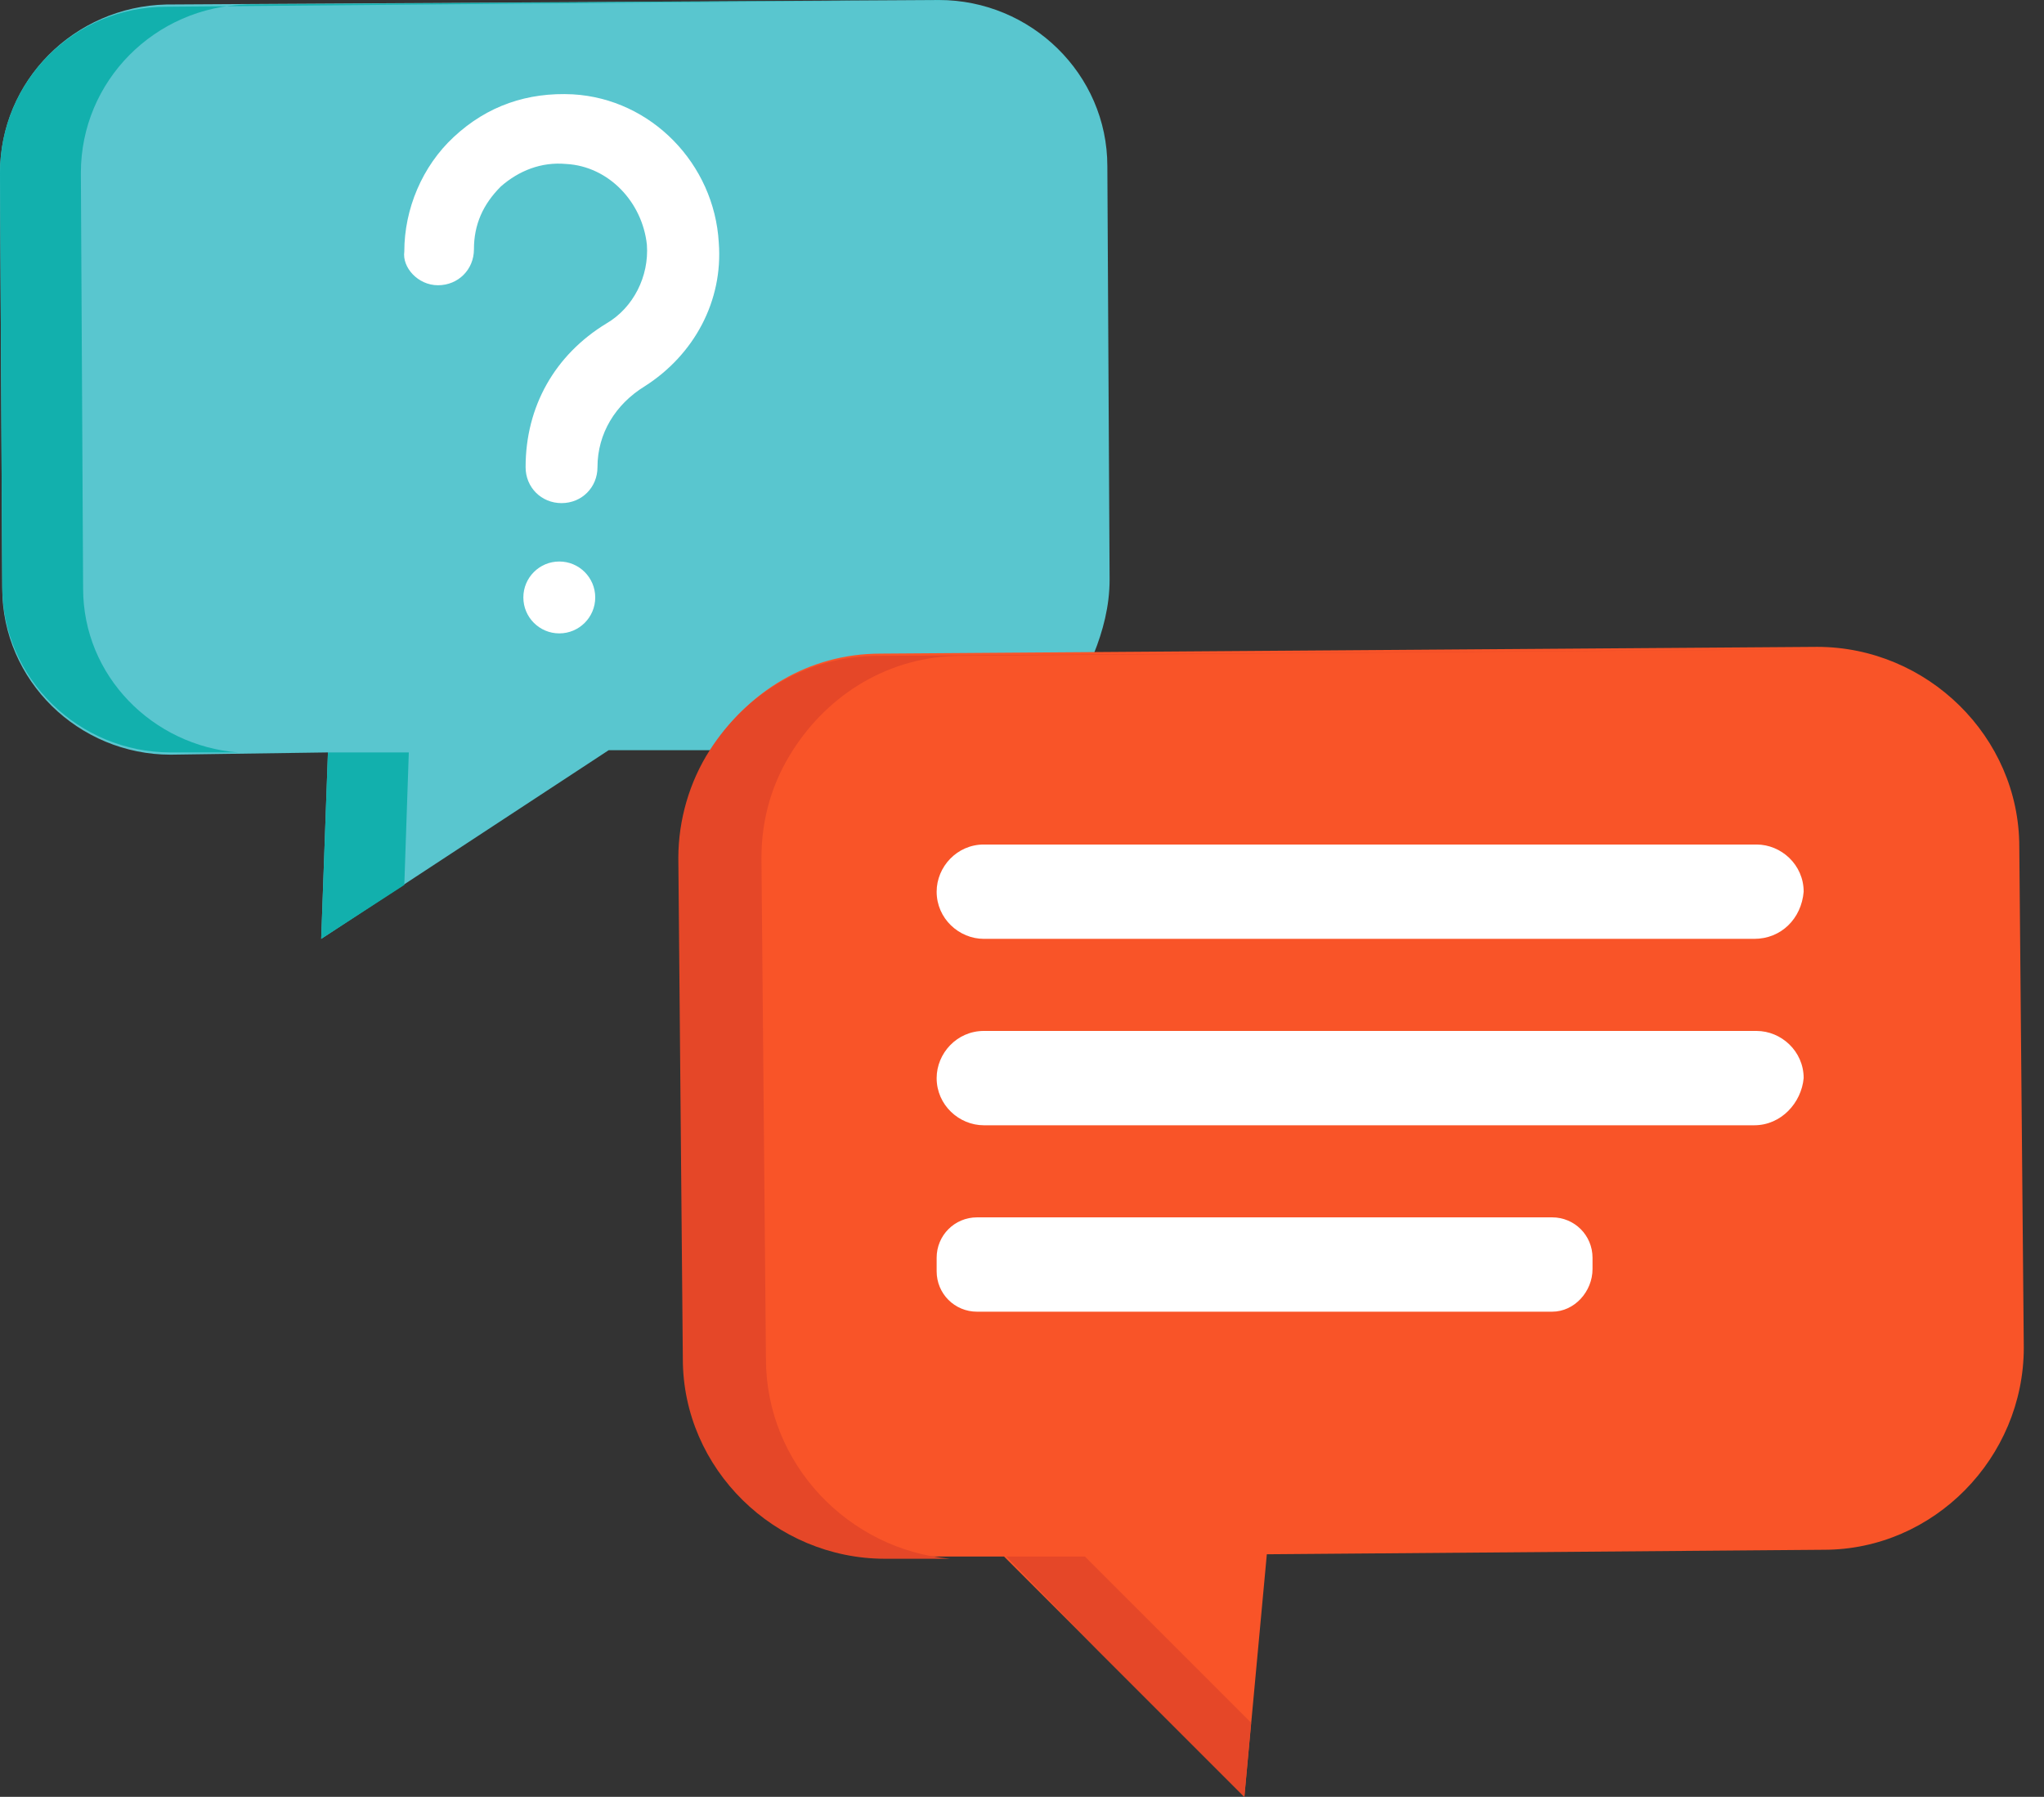 <svg width="91" height="80" xmlns="http://www.w3.org/2000/svg"><rect width="100%" height="100%" fill="#333333" stroke="none"/><g fill="none"><path d="M49.3 7.4l.1 18.4c0 1.2-.3 2.3-.7 3.3l-9.5.1c-3.2 0-5.9 1.7-7.5 4.2h-4.6l-12.8 8.4.3-8.3-7 .1c-4.1 0-7.5-3.3-7.5-7.4L0 7.7C0 3.6 3.3.3 7.4.2L41.8 0c4.1 0 7.5 3.3 7.5 7.4z" fill="#59C6CF"/><path d="M89.9 37.7l.2 22.3c0 4.9-4 9-8.9 9l-24.8.2-1 10.8-6.5-6.5-4.2-4.2h-5.2c-4.9 0-9-3.9-9-8.9l-.2-22.3c0-1.8.5-3.4 1.4-4.8 1.6-2.5 4.3-4.2 7.5-4.2l41.7-.3c4.9 0 9 4 9 8.9z" fill="#F95428"/><path d="M18.2 33.5h-3.6l-.3 8.3 3.7-2.4zM3.7 26.2L3.6 7.7C3.6 3.6 6.9.3 11 .2L42.4 0h-.6L7.4.3C3.3.3 0 3.6 0 7.7l.1 18.4c0 4.1 3.4 7.4 7.5 7.4h3c-3.8-.3-6.9-3.4-6.9-7.3z" fill="#12B0AD"/><path d="M34.1 60.5l-.2-22.3c0-1.8.5-3.4 1.4-4.8 1.6-2.5 4.3-4.2 7.5-4.2l38.7-.3h-.7l-41.7.3c-3.2 0-5.9 1.7-7.5 4.2-.9 1.4-1.4 3.1-1.4 4.8l.2 22.3c0 4.9 4.1 8.9 9 8.9h2.9c-4.5-.4-8.2-4.2-8.2-8.9zm18.4 13l-4.2-4.2h-3.5l4.1 4.2 6.5 6.5.3-3.3z" fill="#E54728"/><g transform="translate(17 4)" fill="#FFF"><path d="M2.5 8.7c.9 0 1.6-.7 1.6-1.6 0-1.1.4-2 1.2-2.8.8-.7 1.8-1.1 2.9-1 1.9.1 3.4 1.7 3.6 3.6.1 1.4-.6 2.8-1.8 3.5-2.3 1.4-3.6 3.7-3.6 6.4 0 .9.7 1.6 1.6 1.6.9 0 1.6-.7 1.6-1.6 0-1.5.8-2.8 2.1-3.6 2.2-1.4 3.5-3.8 3.3-6.4-.2-3.5-3-6.4-6.5-6.6-2-.1-3.8.5-5.3 1.9C1.8 3.4 1 5.3 1 7.2c-.1.7.6 1.5 1.5 1.5z"/><circle cx="7.9" cy="22.6" r="1.6"/></g><path d="M78.1 41.8H43.8c-1.1 0-2.1-.9-2.1-2.1 0-1.1.9-2.1 2.1-2.1h34.4c1.1 0 2.1.9 2.1 2.1-.1 1.2-1 2.1-2.2 2.1zm0 8.3H43.8c-1.1 0-2.1-.9-2.1-2.1 0-1.1.9-2.1 2.1-2.1h34.4c1.1 0 2.1.9 2.1 2.1-.1 1.1-1 2.1-2.2 2.1zm-9 8.3H43.5c-1 0-1.8-.8-1.8-1.8V56c0-1 .8-1.8 1.8-1.8h25.6c1 0 1.8.8 1.8 1.8v.5c0 1-.8 1.9-1.8 1.9z" fill="#FFF"/></g></svg>